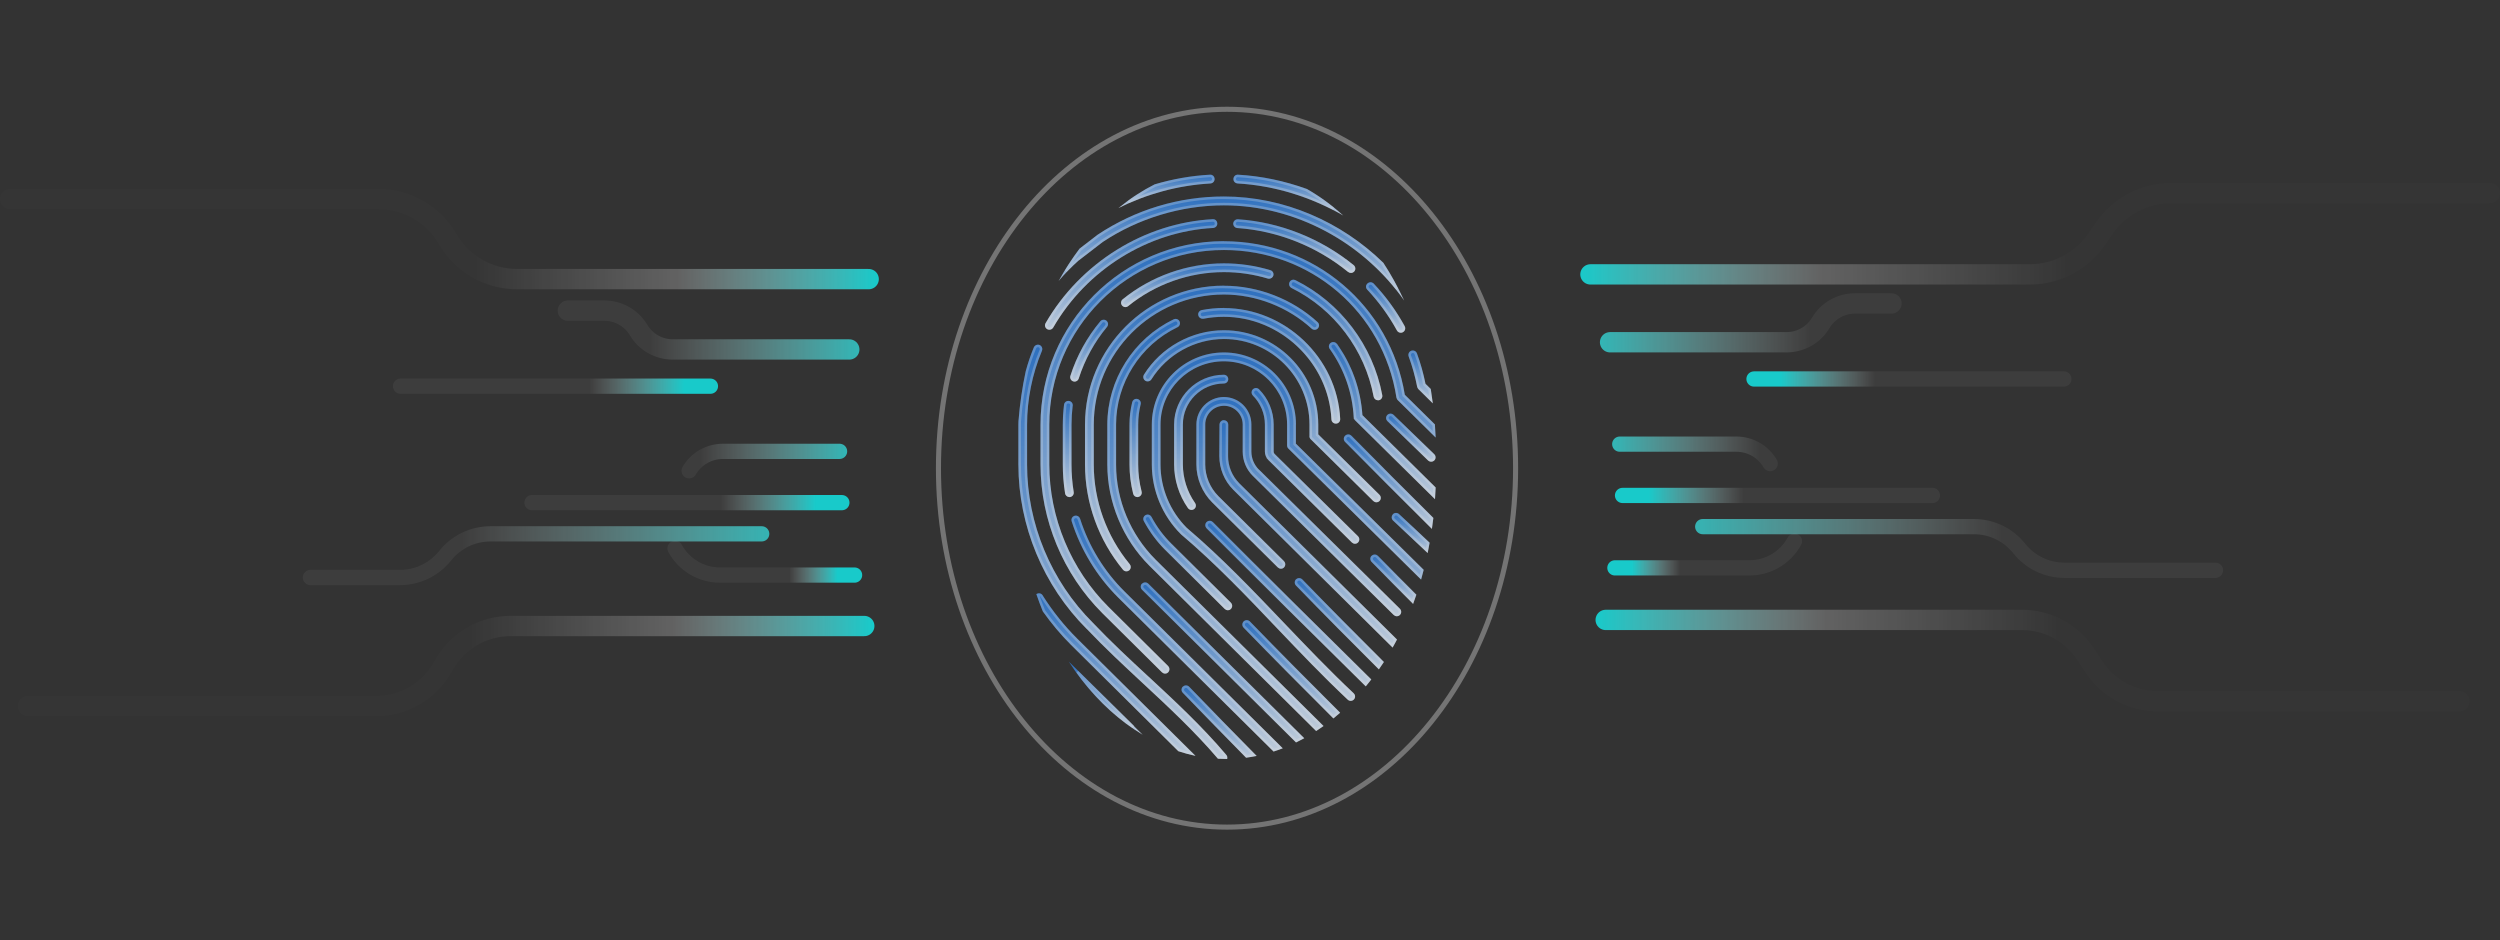 <?xml version="1.0" encoding="UTF-8"?> <svg xmlns="http://www.w3.org/2000/svg" width="492" height="185" viewBox="0 0 492 185" fill="none"><rect x="0" y="0" width="492" height="185" fill="#333333" stroke="none"/><path d="M241.478 21.506C272.746 21.506 298.269 53.024 298.269 92.142C298.269 131.259 272.746 162.777 241.478 162.777C210.209 162.777 184.688 131.259 184.688 92.142C184.688 53.024 210.209 21.506 241.478 21.506Z" stroke="white" stroke-opacity="0.32"></path><mask id="path-2-inside-1_3043_22035" fill="white"><path d="M315.955 92.142C315.955 143.031 282.611 184.285 241.478 184.285C200.345 184.285 167 143.031 167 92.142C167 41.254 200.345 0 241.478 0C282.611 0 315.955 41.254 315.955 92.142Z"></path></mask><g clip-path="url(#paint0_angular_3043_22035_clip_path)" data-figma-skip-parse="true" mask="url(#path-2-inside-1_3043_22035)"><g transform="matrix(-0.03 0 -0 -0.024 196.527 86.852)"></g></g><path d="M315.955 92.142H312.955C312.955 142.002 280.389 181.285 241.478 181.285V184.285V187.285C284.832 187.285 318.955 144.06 318.955 92.142H315.955ZM241.478 184.285V181.285C202.567 181.285 170 142.002 170 92.142H167H164C164 144.06 198.123 187.285 241.478 187.285V184.285ZM167 92.142H170C170 42.282 202.567 3 241.478 3V0V-3C198.123 -3 164 40.224 164 92.142H167ZM241.478 0V3C280.389 3 312.955 42.282 312.955 92.142H315.955H318.955C318.955 40.224 284.832 -3 241.478 -3V0Z" data-figma-gradient-fill="{&quot;type&quot;:&quot;GRADIENT_ANGULAR&quot;,&quot;stops&quot;:[{&quot;color&quot;:{&quot;r&quot;:1.0,&quot;g&quot;:1.0,&quot;b&quot;:1.0,&quot;a&quot;:0.0},&quot;position&quot;:0.28365385532379150},{&quot;color&quot;:{&quot;r&quot;:0.85093826055526733,&quot;g&quot;:1.0,&quot;b&quot;:1.0,&quot;a&quot;:0.0},&quot;position&quot;:0.48035478591918945},{&quot;color&quot;:{&quot;r&quot;:0.65334290266036987,&quot;g&quot;:1.0,&quot;b&quot;:1.0,&quot;a&quot;:0.0},&quot;position&quot;:0.72352659702301025},{&quot;color&quot;:{&quot;r&quot;:0.058823529630899429,&quot;g&quot;:1.0,&quot;b&quot;:1.0,&quot;a&quot;:1.0},&quot;position&quot;:0.97882795333862305}],&quot;stopsVar&quot;:[{&quot;color&quot;:{&quot;r&quot;:1.0,&quot;g&quot;:1.0,&quot;b&quot;:1.0,&quot;a&quot;:0.0},&quot;position&quot;:0.28365385532379150},{&quot;color&quot;:{&quot;r&quot;:0.85093826055526733,&quot;g&quot;:1.0,&quot;b&quot;:1.0,&quot;a&quot;:0.0},&quot;position&quot;:0.48035478591918945},{&quot;color&quot;:{&quot;r&quot;:0.65334290266036987,&quot;g&quot;:1.0,&quot;b&quot;:1.0,&quot;a&quot;:0.0},&quot;position&quot;:0.72352659702301025},{&quot;color&quot;:{&quot;r&quot;:0.058823529630899429,&quot;g&quot;:1.0,&quot;b&quot;:1.0,&quot;a&quot;:1.0},&quot;position&quot;:0.97882795333862305}],&quot;transform&quot;:{&quot;m00&quot;:-59.053279876708984,&quot;m01&quot;:-0.71268850564956665,&quot;m02&quot;:226.40963745117188,&quot;m10&quot;:0.88172334432601929,&quot;m11&quot;:-47.770252227783203,&quot;m12&quot;:110.29606628417969},&quot;opacity&quot;:1.0,&quot;blendMode&quot;:&quot;NORMAL&quot;,&quot;visible&quot;:true}" mask="url(#path-2-inside-1_3043_22035)"></path><mask id="path-4-inside-2_3043_22035" fill="white"><path d="M167.002 92.142C167.002 143.031 200.346 184.285 241.479 184.285C282.612 184.285 315.957 143.031 315.957 92.142C315.957 41.254 282.612 0 241.479 0C200.346 0 167.002 41.254 167.002 92.142Z"></path></mask><g clip-path="url(#paint1_angular_3043_22035_clip_path)" data-figma-skip-parse="true" mask="url(#path-4-inside-2_3043_22035)"><g transform="matrix(0.03 0 0 -0.024 286.43 86.852)"></g></g><path d="M167.002 92.142H170.002C170.002 142.002 202.568 181.285 241.479 181.285V184.285V187.285C198.125 187.285 164.002 144.06 164.002 92.142H167.002ZM241.479 184.285V181.285C280.391 181.285 312.957 142.002 312.957 92.142H315.957H318.957C318.957 144.06 284.834 187.285 241.479 187.285V184.285ZM315.957 92.142H312.957C312.957 42.282 280.391 3 241.479 3V0V-3C284.834 -3 318.957 40.224 318.957 92.142H315.957ZM241.479 0V3C202.568 3 170.002 42.282 170.002 92.142H167.002H164.002C164.002 40.224 198.125 -3 241.479 -3V0Z" data-figma-gradient-fill="{&quot;type&quot;:&quot;GRADIENT_ANGULAR&quot;,&quot;stops&quot;:[{&quot;color&quot;:{&quot;r&quot;:1.0,&quot;g&quot;:1.0,&quot;b&quot;:1.0,&quot;a&quot;:0.0},&quot;position&quot;:0.28365385532379150},{&quot;color&quot;:{&quot;r&quot;:0.85093826055526733,&quot;g&quot;:1.0,&quot;b&quot;:1.0,&quot;a&quot;:0.0},&quot;position&quot;:0.48035478591918945},{&quot;color&quot;:{&quot;r&quot;:0.65334290266036987,&quot;g&quot;:1.0,&quot;b&quot;:1.0,&quot;a&quot;:0.0},&quot;position&quot;:0.72352659702301025},{&quot;color&quot;:{&quot;r&quot;:0.058823529630899429,&quot;g&quot;:1.0,&quot;b&quot;:1.0,&quot;a&quot;:1.0},&quot;position&quot;:0.97882795333862305}],&quot;stopsVar&quot;:[{&quot;color&quot;:{&quot;r&quot;:1.0,&quot;g&quot;:1.0,&quot;b&quot;:1.0,&quot;a&quot;:0.0},&quot;position&quot;:0.28365385532379150},{&quot;color&quot;:{&quot;r&quot;:0.85093826055526733,&quot;g&quot;:1.0,&quot;b&quot;:1.0,&quot;a&quot;:0.0},&quot;position&quot;:0.48035478591918945},{&quot;color&quot;:{&quot;r&quot;:0.65334290266036987,&quot;g&quot;:1.0,&quot;b&quot;:1.0,&quot;a&quot;:0.0},&quot;position&quot;:0.72352659702301025},{&quot;color&quot;:{&quot;r&quot;:0.058823529630899429,&quot;g&quot;:1.0,&quot;b&quot;:1.0,&quot;a&quot;:1.0},&quot;position&quot;:0.97882795333862305}],&quot;transform&quot;:{&quot;m00&quot;:59.053279876708984,&quot;m01&quot;:0.71268850564956665,&quot;m02&quot;:256.54739379882812,&quot;m10&quot;:0.88172334432601929,&quot;m11&quot;:-47.770252227783203,&quot;m12&quot;:110.29606628417969},&quot;opacity&quot;:1.0,&quot;blendMode&quot;:&quot;NORMAL&quot;,&quot;visible&quot;:true}" mask="url(#path-4-inside-2_3043_22035)"></path><g opacity="0.85"><path d="M241.69 89.756L241.722 83.56C241.722 83.079 241.338 82.695 240.858 82.695C240.425 82.647 239.993 83.079 239.993 83.56L239.961 89.756C239.961 92.237 240.954 94.655 242.715 96.4L274.063 127.444C274.351 126.931 274.655 126.403 274.927 125.859L243.931 95.151C242.491 93.726 241.674 91.757 241.69 89.74V89.756Z" fill="url(#paint2_linear_3043_22035)"></path><path d="M240.83 82.943L240.844 82.945H240.857C241.2 82.945 241.472 83.217 241.472 83.56L241.44 89.737C241.424 91.823 242.267 93.857 243.756 95.329L274.621 125.907C274.425 126.289 274.214 126.664 274.005 127.034L242.891 96.223C241.178 94.525 240.211 92.172 240.211 89.757L240.243 83.561V83.56C240.243 83.394 240.319 83.228 240.439 83.106C240.561 82.984 240.707 82.93 240.83 82.943Z" stroke="white" stroke-opacity="0.27" stroke-width="0.5"></path><path d="M223.124 142.815C221.395 141.102 218.721 138.461 216.016 135.803C213.982 133.802 211.949 131.8 210.332 130.199C213.582 135.194 217.409 139.277 221.555 142.367C222.644 143.184 223.749 143.92 224.885 144.608C224.325 144.064 223.765 143.504 223.22 142.959C223.188 142.911 223.172 142.863 223.124 142.831V142.815Z" fill="url(#paint3_linear_3043_22035)"></path><path d="M215.84 135.981H215.841C218.508 138.601 221.143 141.205 222.874 142.919V142.965L222.971 143.029C222.973 143.033 222.976 143.039 222.981 143.048C222.988 143.06 223 143.078 223.013 143.098L223.016 143.104C222.576 142.802 222.138 142.492 221.705 142.167L220.936 141.579C217.717 139.059 214.706 135.926 212.024 132.219C213.223 133.401 214.53 134.693 215.84 135.981Z" stroke="white" stroke-opacity="0.27" stroke-width="0.5"></path><path d="M243.553 36.106C250.773 36.523 257.93 38.716 264.35 42.414C262.077 40.349 259.675 38.604 257.21 37.195C252.823 35.61 248.244 34.633 243.649 34.377C243.153 34.329 242.768 34.713 242.736 35.194C242.704 35.674 243.073 36.074 243.553 36.106Z" fill="url(#paint4_linear_3043_22035)"></path><path d="M243.625 34.626L243.635 34.627C248.196 34.881 252.744 35.848 257.103 37.421C258.911 38.456 260.685 39.674 262.4 41.068C256.498 38.034 250.06 36.231 243.568 35.856H243.569C243.22 35.833 242.963 35.545 242.985 35.21C243.006 34.895 243.223 34.659 243.502 34.627L243.625 34.626Z" stroke="white" stroke-opacity="0.27" stroke-width="0.5"></path><path d="M239.034 35.194C239.002 34.713 238.618 34.329 238.121 34.377C234.375 34.585 230.725 35.242 227.234 36.282C224.785 37.515 222.383 39.084 220.094 40.957C225.633 38.188 231.765 36.474 238.217 36.106C238.698 36.074 239.066 35.674 239.034 35.194Z" fill="url(#paint5_linear_3043_22035)"></path><path d="M238.146 34.626C238.481 34.594 238.76 34.85 238.784 35.21C238.804 35.503 238.61 35.761 238.327 35.836L238.201 35.856C232.505 36.182 227.058 37.55 222.044 39.764C223.764 38.506 225.534 37.419 227.33 36.514C230.795 35.483 234.417 34.834 238.135 34.627L238.146 34.626Z" stroke="white" stroke-opacity="0.27" stroke-width="0.5"></path><path d="M212.299 51.254L217.022 47.62C224.002 42.977 232.472 40.415 240.861 40.415C255.062 40.415 268.383 47.812 276.34 59.147C275.107 56.489 273.746 54.008 272.241 51.718C263.98 43.649 252.709 38.67 240.861 38.67C231.991 38.67 223.426 41.264 216.013 46.195L212.459 48.932C210.986 50.886 209.593 53.015 208.328 55.305C209.561 53.864 210.874 52.503 212.299 51.238V51.254Z" fill="url(#paint6_linear_3043_22035)"></path><path d="M240.861 38.92C252.63 38.92 263.831 43.863 272.047 51.879C273.079 53.451 274.042 55.116 274.944 56.867C266.826 46.685 254.235 40.165 240.861 40.165C232.423 40.165 223.904 42.741 216.883 47.411L216.876 47.416L216.869 47.422L212.549 50.745V50.682L212.133 51.051C211.305 51.786 210.515 52.553 209.757 53.349C210.67 51.857 211.634 50.442 212.638 49.109L216.155 46.399C223.526 41.497 232.043 38.92 240.861 38.92Z" stroke="white" stroke-opacity="0.27" stroke-width="0.5"></path><path d="M205.206 117.165C204.95 116.764 204.421 116.636 204.005 116.892C203.989 116.892 203.973 116.924 203.957 116.94C204.357 118.093 204.774 119.214 205.222 120.319C206.887 122.672 208.744 124.897 210.777 126.915L231.895 147.84C233.016 148.208 234.136 148.513 235.273 148.753L212.01 125.698C209.449 123.152 207.159 120.286 205.206 117.197V117.165Z" fill="url(#paint7_linear_3043_22035)"></path><path d="M204.26 117.046C204.513 116.956 204.79 117.039 204.956 117.249V117.269L204.994 117.33C206.957 120.435 209.259 123.316 211.834 125.875V125.876L234.477 148.315C233.656 148.118 232.842 147.886 232.028 147.62L210.953 126.737C208.937 124.737 207.095 122.53 205.441 120.195C205.024 119.165 204.635 118.119 204.26 117.046Z" stroke="white" stroke-opacity="0.27" stroke-width="0.5"></path><path d="M226.034 133.165C222.352 129.754 218.542 126.216 215.099 122.582C206.854 114.385 202.131 103.017 202.131 91.442V83.581C202.131 78.65 203.14 73.622 205.061 69.028C205.253 68.579 205.029 68.083 204.597 67.891C204.164 67.715 203.652 67.923 203.46 68.355C202.82 69.892 202.291 71.461 201.859 73.062C201.186 76.184 200.706 79.45 200.434 82.892C200.434 83.117 200.418 83.357 200.418 83.581V91.442C200.418 103.482 205.333 115.281 213.883 123.799C213.883 123.799 213.883 123.799 213.899 123.799C217.373 127.465 221.199 131.019 224.882 134.445C229.925 139.12 235.128 143.971 239.691 149.319C240.235 149.351 240.78 149.367 241.308 149.367C241.34 149.367 241.356 149.367 241.388 149.367C241.42 149.367 241.436 149.367 241.468 149.367C241.468 149.367 241.484 149.367 241.5 149.367C241.58 149.095 241.548 148.807 241.34 148.566C236.617 142.979 231.254 138 226.066 133.181L226.034 133.165Z" fill="url(#paint8_linear_3043_22035)"></path><path d="M203.688 68.457C203.826 68.148 204.194 67.999 204.498 68.12C204.814 68.262 204.964 68.618 204.831 68.929L204.83 68.931C202.896 73.556 201.881 78.617 201.881 83.581V91.441C201.881 103.081 206.629 114.509 214.918 122.753V122.754C218.367 126.395 222.183 129.938 225.864 133.348L225.891 133.372L225.923 133.388C231.104 138.201 236.446 143.163 241.149 148.728L241.151 148.73C241.252 148.846 241.293 148.977 241.289 149.116C240.805 149.116 240.308 149.101 239.81 149.073C235.253 143.746 230.066 138.911 225.051 134.262C221.368 130.835 217.548 127.286 214.08 123.627L214.006 123.549H213.988C205.53 115.084 200.668 103.381 200.668 91.441V83.581C200.668 83.474 200.672 83.362 200.676 83.245C200.68 83.136 200.683 83.023 200.684 82.912C200.955 79.485 201.432 76.234 202.101 73.127C202.53 71.538 203.054 69.981 203.688 68.457Z" stroke="white" stroke-opacity="0.27" stroke-width="0.5"></path><path d="M278.901 76.117C278.901 76.117 278.933 76.181 278.933 76.213C278.933 76.261 278.965 76.293 278.981 76.341C279.013 76.405 279.045 76.469 279.093 76.517C279.109 76.533 279.109 76.565 279.141 76.581L281.975 79.383C281.847 78.422 281.718 77.478 281.574 76.549L280.534 75.524C280.133 73.507 279.573 71.49 278.853 69.537C278.692 69.088 278.196 68.864 277.732 69.024C277.284 69.184 277.059 69.697 277.22 70.145C277.94 72.082 278.5 74.1 278.901 76.133V76.117Z" fill="url(#paint9_linear_3043_22035)"></path><path d="M277.814 69.26C278.158 69.142 278.506 69.311 278.617 69.621L278.618 69.623C279.244 71.321 279.749 73.068 280.132 74.821L280.304 75.648L280.358 75.702L281.339 76.668C281.441 77.333 281.535 78.006 281.628 78.689L279.316 76.403C279.314 76.398 279.311 76.392 279.308 76.387C279.299 76.373 279.286 76.356 279.27 76.34C279.263 76.333 279.255 76.323 279.245 76.307L279.204 76.23C279.199 76.216 279.195 76.204 279.19 76.195C279.187 76.188 279.182 76.181 279.18 76.176C279.178 76.173 279.177 76.171 279.176 76.169C279.173 76.146 279.171 76.126 279.168 76.115C279.162 76.094 279.154 76.074 279.148 76.06C279.142 76.045 279.137 76.032 279.133 76.022L279.132 76.022C278.781 74.253 278.311 72.496 277.719 70.793L277.454 70.058C277.34 69.732 277.506 69.371 277.814 69.26Z" stroke="white" stroke-opacity="0.27" stroke-width="0.5"></path><path d="M269.103 55.783C268.75 56.12 268.734 56.664 269.071 57C271.344 59.418 273.313 62.123 274.914 65.037C275.074 65.326 275.363 65.486 275.683 65.486C275.827 65.486 275.971 65.454 276.099 65.374C276.515 65.15 276.675 64.621 276.451 64.205C274.786 61.163 272.737 58.329 270.351 55.816C270.015 55.463 269.471 55.447 269.135 55.783H269.103Z" fill="url(#paint10_linear_3043_22035)"></path><path d="M269.312 55.96C269.514 55.757 269.833 55.735 270.073 55.904L270.171 55.988C272.393 58.33 274.321 60.951 275.917 63.761L276.232 64.325C276.389 64.619 276.275 64.995 275.98 65.153L275.974 65.157L275.967 65.162C275.886 65.213 275.79 65.235 275.683 65.235C275.479 65.235 275.298 65.149 275.18 64.989L275.133 64.916C273.522 61.984 271.54 59.262 269.253 56.829L269.247 56.823C269.036 56.612 269.022 56.276 269.216 56.033H269.238L269.312 55.96Z" stroke="white" stroke-opacity="0.27" stroke-width="0.5"></path><path d="M265.324 53.527C265.484 53.655 265.676 53.719 265.868 53.719C266.124 53.719 266.364 53.607 266.54 53.399C266.845 53.031 266.781 52.486 266.412 52.182C259.944 46.915 251.859 43.697 243.63 43.152C243.165 43.12 242.733 43.489 242.701 43.953C242.669 44.433 243.037 44.849 243.502 44.881C251.363 45.41 259.112 48.468 265.308 53.527H265.324Z" fill="url(#paint11_linear_3043_22035)"></path><path d="M243.612 43.401H243.613C251.789 43.942 259.825 47.14 266.253 52.374V52.375C266.52 52.595 266.559 52.982 266.347 53.239C266.216 53.392 266.047 53.469 265.868 53.469C265.732 53.469 265.595 53.424 265.479 53.332L265.411 53.277H265.396C259.367 48.378 251.888 45.356 244.26 44.69L243.519 44.632C243.234 44.612 242.995 44.383 242.955 44.096L242.95 43.97C242.973 43.647 243.283 43.379 243.612 43.401Z" stroke="white" stroke-opacity="0.27" stroke-width="0.5"></path><path d="M206.089 64.783C206.217 64.863 206.377 64.895 206.521 64.895C206.825 64.895 207.113 64.735 207.274 64.463C213.854 53.063 225.925 45.554 238.75 44.866C239.23 44.834 239.598 44.434 239.566 43.953C239.534 43.473 239.166 43.089 238.654 43.137C225.253 43.857 212.637 51.702 205.769 63.598C205.528 64.014 205.673 64.543 206.089 64.783Z" fill="url(#paint12_linear_3043_22035)"></path><path d="M238.677 43.386C239.027 43.353 239.292 43.607 239.316 43.97C239.336 44.263 239.143 44.52 238.859 44.596L238.733 44.616C225.824 45.31 213.679 52.867 207.058 64.336C206.943 64.531 206.738 64.644 206.521 64.644C206.409 64.644 206.299 64.619 206.222 64.57L206.214 64.566L206.111 64.493C205.895 64.302 205.836 63.981 205.985 63.723C212.813 51.898 225.353 44.102 238.667 43.387L238.677 43.386Z" stroke="white" stroke-opacity="0.27" stroke-width="0.5"></path><path d="M232.79 135.111C232.437 135.447 232.437 135.992 232.774 136.344C236.888 140.619 241.051 144.877 245.23 149.12C245.918 149.024 246.622 148.912 247.311 148.768C242.844 144.237 238.409 139.706 234.022 135.143C233.686 134.807 233.142 134.791 232.806 135.127L232.79 135.111Z" fill="url(#paint13_linear_3043_22035)"></path><path d="M232.982 135.304C233.186 135.1 233.507 135.078 233.748 135.239L233.846 135.32C238.125 139.772 242.451 144.192 246.807 148.611C246.312 148.704 245.813 148.782 245.318 148.853C242.215 145.701 239.12 142.542 236.048 139.373L232.954 136.171C232.751 135.958 232.722 135.659 232.857 135.428L232.982 135.304Z" stroke="white" stroke-opacity="0.27" stroke-width="0.5"></path><path d="M240.861 47.459C220.96 47.459 204.773 63.645 204.773 83.562V91.423C204.773 102.31 209.208 112.973 216.957 120.69L228.677 132.313C228.853 132.473 229.061 132.569 229.285 132.569C229.509 132.569 229.733 132.489 229.894 132.313C230.23 131.977 230.23 131.433 229.894 131.081L218.174 119.457C210.761 112.076 206.503 101.862 206.503 91.423V83.562C206.503 64.606 221.92 49.204 240.861 49.204C257.927 49.204 272.209 61.42 274.818 78.247C274.818 78.279 274.85 78.311 274.85 78.359C274.85 78.407 274.882 78.455 274.898 78.487C274.93 78.551 274.962 78.615 275.01 78.663C275.026 78.679 275.042 78.711 275.058 78.727L282.535 86.108C282.503 85.243 282.455 84.379 282.391 83.53L276.467 77.686C273.601 60.171 258.68 47.475 240.861 47.475V47.459Z" fill="url(#paint14_linear_3043_22035)"></path><path d="M240.61 47.725H240.86C258.557 47.725 273.375 60.332 276.221 77.727L276.233 77.807L276.292 77.864L282.147 83.641C282.192 84.248 282.226 84.862 282.255 85.48L275.241 78.556C275.238 78.55 275.232 78.54 275.225 78.53L275.188 78.486L275.163 78.452C275.153 78.435 275.14 78.411 275.122 78.375C275.118 78.368 275.114 78.361 275.111 78.356L275.104 78.342L275.097 78.328C275.098 78.333 275.101 78.343 275.101 78.358C275.101 78.282 275.074 78.222 275.063 78.198C272.431 61.255 258.047 48.954 240.86 48.954C221.782 48.954 206.253 64.468 206.253 83.562V91.423C206.253 101.928 210.538 112.206 217.998 119.634V119.635L229.712 131.253H229.713C229.959 131.511 229.953 131.9 229.717 132.137L229.709 132.146C229.604 132.261 229.451 132.319 229.285 132.319C229.136 132.319 228.985 132.256 228.845 132.128L217.133 120.513H217.134C209.432 112.842 205.023 102.243 205.023 91.423V83.562C205.023 63.867 220.962 47.847 240.61 47.712V47.725ZM275.246 78.561C275.248 78.564 275.249 78.565 275.249 78.565C275.249 78.565 275.248 78.565 275.247 78.564C275.246 78.562 275.245 78.561 275.244 78.559C275.245 78.56 275.246 78.561 275.246 78.561Z" stroke="white" stroke-opacity="0.27" stroke-width="0.5"></path><path d="M274.258 81.641C273.922 81.305 273.362 81.321 273.026 81.657C272.689 81.993 272.705 82.553 273.042 82.874C275.715 85.451 278.389 88.029 281.047 90.623C281.223 90.783 281.431 90.863 281.655 90.863C281.879 90.863 282.103 90.783 282.279 90.606C282.616 90.27 282.6 89.71 282.263 89.39C279.606 86.796 276.932 84.218 274.258 81.641Z" fill="url(#paint15_linear_3043_22035)"></path><path d="M273.202 81.834C273.447 81.59 273.848 81.585 274.081 81.817L274.085 81.82C276.759 84.398 279.432 86.975 282.089 89.568L282.091 89.57C282.327 89.796 282.337 90.195 282.103 90.43C281.977 90.555 281.819 90.612 281.655 90.612C281.496 90.612 281.348 90.558 281.218 90.44C278.561 87.847 275.887 85.27 273.215 82.693L273.214 82.692C272.978 82.467 272.968 82.069 273.202 81.834Z" stroke="white" stroke-opacity="0.27" stroke-width="0.5"></path><path d="M270.334 78.069C270.414 78.485 270.782 78.773 271.182 78.773C271.23 78.773 271.294 78.773 271.342 78.773C271.807 78.693 272.127 78.229 272.031 77.765C270.206 67.999 263.817 59.545 254.932 55.126C254.5 54.918 253.987 55.094 253.779 55.527C253.571 55.959 253.747 56.471 254.163 56.679C262.569 60.842 268.605 68.847 270.334 78.069Z" fill="url(#paint16_linear_3043_22035)"></path><path d="M254.004 55.635C254.151 55.33 254.512 55.203 254.82 55.35V55.351C263.636 59.734 269.974 68.121 271.785 77.811L271.786 77.815C271.852 78.136 271.632 78.46 271.313 78.523H271.183L271.077 78.514C270.837 78.47 270.629 78.28 270.579 78.022C268.835 68.723 262.749 60.653 254.273 56.455C253.982 56.309 253.854 55.945 254.004 55.635Z" stroke="white" stroke-opacity="0.27" stroke-width="0.5"></path><path d="M222.015 60.248C227.331 55.941 234.023 53.555 240.859 53.555C243.805 53.555 246.719 53.988 249.505 54.82C249.585 54.852 249.665 54.852 249.761 54.852C250.129 54.852 250.481 54.612 250.593 54.244C250.737 53.779 250.465 53.299 250.017 53.171C247.055 52.275 243.981 51.826 240.875 51.826C233.639 51.826 226.562 54.34 220.942 58.903C220.574 59.207 220.51 59.751 220.814 60.12C220.99 60.328 221.231 60.44 221.487 60.44C221.679 60.44 221.871 60.376 222.031 60.248H222.015Z" fill="url(#paint17_linear_3043_22035)"></path><path d="M240.875 52.076C243.957 52.076 247.006 52.521 249.944 53.41L249.948 53.411C250.264 53.501 250.456 53.842 250.354 54.17V54.171C250.276 54.428 250.026 54.602 249.761 54.602C249.656 54.602 249.626 54.599 249.598 54.588L249.576 54.58C246.767 53.741 243.83 53.306 240.859 53.306C233.965 53.306 227.217 55.711 221.857 60.054L221.785 60.111C221.692 60.163 221.589 60.19 221.486 60.19C221.308 60.189 221.137 60.113 221.007 59.96C220.795 59.703 220.835 59.316 221.102 59.096L221.101 59.095C226.675 54.569 233.696 52.076 240.875 52.076Z" stroke="white" stroke-opacity="0.27" stroke-width="0.5"></path><path d="M212.299 74.483C213.483 70.785 215.405 67.278 217.87 64.332C218.174 63.964 218.126 63.42 217.758 63.116C217.39 62.812 216.846 62.859 216.541 63.228C213.932 66.35 211.882 70.064 210.65 73.971C210.505 74.419 210.762 74.915 211.21 75.059C211.29 75.091 211.386 75.107 211.466 75.107C211.834 75.107 212.171 74.867 212.299 74.499V74.483Z" fill="url(#paint18_linear_3043_22035)"></path><path d="M216.734 63.387C216.949 63.127 217.335 63.091 217.599 63.309C217.858 63.523 217.895 63.909 217.679 64.172C215.192 67.143 213.255 70.678 212.061 74.406L212.049 74.444V74.448C211.947 74.701 211.713 74.857 211.466 74.857C211.414 74.857 211.35 74.846 211.303 74.827L211.295 74.824L211.286 74.821C210.969 74.719 210.786 74.363 210.888 74.047V74.046C212.111 70.171 214.144 66.485 216.733 63.388L216.734 63.387Z" stroke="white" stroke-opacity="0.27" stroke-width="0.5"></path><path d="M211.113 79.861C211.177 79.381 210.841 78.948 210.361 78.9C209.881 78.836 209.448 79.173 209.4 79.653C209.24 80.934 209.16 82.246 209.16 83.559V91.42C209.16 93.31 209.304 95.215 209.608 97.088C209.672 97.52 210.041 97.825 210.457 97.825C210.505 97.825 210.553 97.825 210.585 97.825C211.065 97.745 211.386 97.312 211.306 96.832C211.017 95.039 210.873 93.23 210.873 91.436V83.575C210.873 82.343 210.953 81.11 211.097 79.893L211.113 79.861Z" fill="url(#paint19_linear_3043_22035)"></path><path d="M210.328 79.148L210.336 79.149C210.662 79.182 210.894 79.466 210.866 79.796L210.854 79.82L210.85 79.863C210.704 81.089 210.623 82.332 210.623 83.575V91.436C210.623 93.243 210.768 95.065 211.059 96.871V96.873C211.114 97.207 210.899 97.51 210.559 97.574H210.457L210.349 97.564C210.101 97.519 209.895 97.321 209.855 97.052V97.048L209.749 96.35C209.519 94.716 209.41 93.063 209.41 91.421V83.56C209.41 82.42 209.471 81.28 209.593 80.162L209.648 79.684L209.649 79.678C209.683 79.341 209.985 79.103 210.328 79.148Z" stroke="white" stroke-opacity="0.27" stroke-width="0.5"></path><path d="M212.55 102.069C212.406 101.621 211.91 101.365 211.461 101.509C210.997 101.653 210.757 102.149 210.901 102.598C212.71 108.249 215.864 113.421 220.027 117.567L250.638 147.907C251.247 147.715 251.839 147.49 252.448 147.266L221.26 116.35C217.289 112.412 214.279 107.465 212.566 102.085L212.55 102.069Z" fill="url(#paint20_linear_3043_22035)"></path><path d="M211.538 101.747C211.854 101.646 212.21 101.828 212.312 102.146L212.33 102.203L212.347 102.22C214.075 107.614 217.099 112.575 221.084 116.528L251.992 147.166C251.559 147.326 251.135 147.481 250.705 147.621L220.203 117.39C216.069 113.272 212.936 108.135 211.139 102.521C211.035 102.2 211.209 101.849 211.535 101.748L211.538 101.747Z" stroke="white" stroke-opacity="0.27" stroke-width="0.5"></path><path d="M224.75 114.831C224.414 115.168 224.398 115.712 224.75 116.064L255.058 146.116C255.602 145.843 256.13 145.571 256.675 145.283L225.983 114.863C225.647 114.527 225.103 114.527 224.766 114.863L224.75 114.831Z" fill="url(#paint21_linear_3043_22035)"></path><path d="M224.943 115.04C225.182 114.802 225.568 114.802 225.807 115.04L225.808 115.041L256.256 145.22C255.871 145.421 255.492 145.616 255.105 145.811L224.926 115.887C224.726 115.686 224.694 115.401 224.812 115.171L224.943 115.04Z" stroke="white" stroke-opacity="0.27" stroke-width="0.5"></path><path d="M263.1 67.678C262.828 67.293 262.283 67.198 261.883 67.47C261.499 67.742 261.403 68.286 261.691 68.67C264.525 72.641 266.158 77.3 266.414 82.151C266.414 82.199 266.446 82.247 266.446 82.295C266.446 82.343 266.462 82.407 266.494 82.455C266.526 82.535 266.574 82.583 266.622 82.647C266.638 82.663 266.654 82.695 266.67 82.711L282.408 98.241C282.456 97.473 282.504 96.72 282.536 95.936L268.127 81.703C267.791 76.644 266.062 71.792 263.1 67.646V67.678Z" fill="url(#paint22_linear_3043_22035)"></path><path d="M262.024 67.676C262.315 67.479 262.704 67.552 262.896 67.822L263.35 68.463V68.446C266.008 72.407 267.562 76.971 267.878 81.72L267.884 81.814L267.951 81.881L282.28 96.034C282.256 96.59 282.225 97.132 282.191 97.677L266.855 82.543L266.854 82.541C266.851 82.536 266.843 82.525 266.836 82.515C266.832 82.51 266.827 82.504 266.821 82.497H266.822C266.752 82.404 266.742 82.401 266.727 82.362L266.717 82.338L266.702 82.316L266.701 82.315C266.7 82.313 266.699 82.31 266.698 82.307C266.697 82.303 266.697 82.299 266.696 82.297V82.295C266.696 82.256 266.69 82.222 266.684 82.198C266.678 82.175 266.67 82.154 266.667 82.144C266.665 82.139 266.664 82.136 266.663 82.133C266.412 77.389 264.856 72.827 262.159 68.903L261.895 68.525L261.891 68.52L261.828 68.415C261.71 68.16 261.788 67.845 262.024 67.676ZM266.857 82.546C266.859 82.548 266.86 82.55 266.86 82.55C266.86 82.55 266.859 82.549 266.858 82.548C266.858 82.547 266.857 82.546 266.856 82.545L266.857 82.546Z" stroke="white" stroke-opacity="0.27" stroke-width="0.5"></path><path d="M240.857 56.217C225.791 56.217 213.527 68.481 213.527 83.546V91.407C213.527 98.932 216.185 106.281 221.004 112.125C221.18 112.333 221.42 112.445 221.677 112.445C221.869 112.445 222.061 112.381 222.221 112.253C222.589 111.948 222.637 111.404 222.333 111.036C217.77 105.496 215.256 98.532 215.256 91.423V83.562C215.256 69.441 226.736 57.962 240.857 57.962C247.165 57.962 253.457 60.411 258.132 64.686C258.292 64.83 258.5 64.91 258.724 64.91C258.964 64.91 259.189 64.814 259.365 64.622C259.685 64.27 259.669 63.726 259.317 63.405C254.337 58.843 247.613 56.233 240.873 56.233L240.857 56.217Z" fill="url(#paint23_linear_3043_22035)"></path><path d="M240.77 56.482H240.873C247.551 56.483 254.214 59.069 259.147 63.59L259.148 63.591C259.394 63.814 259.411 64.199 259.181 64.453C259.051 64.594 258.893 64.66 258.725 64.66C258.561 64.66 258.412 64.602 258.299 64.5C253.578 60.184 247.226 57.712 240.856 57.712C226.598 57.712 215.007 69.303 215.007 83.562V91.423C215.007 98.59 217.54 105.611 222.14 111.195H222.141C222.358 111.459 222.321 111.845 222.061 112.06C221.946 112.15 221.812 112.194 221.677 112.194C221.52 112.194 221.369 112.136 221.246 112.018L221.195 111.963C216.414 106.164 213.777 98.872 213.777 91.407V83.546C213.778 68.653 225.874 56.523 240.755 56.468L240.77 56.482Z" stroke="white" stroke-opacity="0.27" stroke-width="0.5"></path><path d="M264.715 85.74C264.379 86.077 264.363 86.621 264.715 86.973C270.367 92.705 276.083 98.405 281.798 104.088C281.894 103.368 282.006 102.663 282.086 101.927C276.675 96.547 271.279 91.168 265.948 85.74C265.612 85.404 265.067 85.404 264.731 85.74H264.715Z" fill="url(#paint24_linear_3043_22035)"></path><path d="M264.908 85.917C265.146 85.679 265.531 85.678 265.77 85.915V85.916C271.073 91.316 276.441 96.667 281.823 102.018C281.764 102.54 281.692 103.044 281.619 103.558C276.022 97.991 270.427 92.41 264.894 86.798L264.892 86.797L264.81 86.696C264.664 86.477 264.678 86.198 264.832 85.99H264.835L264.908 85.917Z" stroke="white" stroke-opacity="0.27" stroke-width="0.5"></path><path d="M240.857 60.603C239.4 60.603 237.927 60.748 236.502 61.02C236.038 61.116 235.718 61.564 235.814 62.028C235.894 62.445 236.262 62.733 236.662 62.733C236.711 62.733 236.775 62.733 236.823 62.733C238.135 62.477 239.496 62.349 240.841 62.349C251.984 62.349 261.494 71.41 262.023 82.538C262.039 83.002 262.423 83.37 262.887 83.37H262.935C263.416 83.354 263.784 82.938 263.752 82.457C263.175 70.418 252.897 60.62 240.825 60.62L240.857 60.603Z" fill="url(#paint25_linear_3043_22035)"></path><path d="M240.825 60.869C252.764 60.869 262.932 70.563 263.502 82.47V82.475C263.525 82.817 263.262 83.109 262.927 83.12H262.888C262.557 83.12 262.284 82.858 262.272 82.529V82.525L262.241 81.999C261.437 70.981 251.941 62.099 240.841 62.099C239.49 62.099 238.122 62.227 236.802 62.482H236.662C236.379 62.482 236.117 62.277 236.06 61.981L236.059 61.977C235.993 61.66 236.211 61.336 236.55 61.265C237.948 60.998 239.392 60.856 240.821 60.853L240.825 60.869Z" stroke="white" stroke-opacity="0.27" stroke-width="0.5"></path><path d="M219.647 91.405V83.544C219.647 75.427 224.386 67.918 231.735 64.396C232.167 64.188 232.343 63.676 232.135 63.243C231.927 62.811 231.415 62.635 230.982 62.843C223.041 66.654 217.918 74.771 217.918 83.56V91.421C217.918 98.834 220.944 106.103 226.211 111.354L259.016 143.871C259.513 143.551 259.993 143.215 260.473 142.878L227.428 110.137C222.481 105.206 219.647 98.402 219.647 91.438V91.405Z" fill="url(#paint26_linear_3043_22035)"></path><path d="M231.091 63.068C231.4 62.919 231.763 63.045 231.91 63.352C232.041 63.622 231.96 63.934 231.732 64.106L231.626 64.171C224.191 67.735 219.398 75.331 219.397 83.544V91.438C219.397 98.469 222.258 105.337 227.252 110.314V110.315L260.084 142.845C259.74 143.085 259.396 143.32 259.047 143.55L226.388 111.177C221.167 105.972 218.168 98.768 218.168 91.422V83.561C218.168 74.868 223.236 66.837 231.091 63.068Z" stroke="white" stroke-opacity="0.27" stroke-width="0.5"></path><path d="M244.752 122.287C244.416 122.623 244.4 123.168 244.736 123.52C250.548 129.508 256.472 135.464 262.412 141.387C262.86 141.019 263.308 140.651 263.741 140.267C257.769 134.311 251.813 128.323 245.985 122.303C245.649 121.967 245.105 121.951 244.752 122.287Z" fill="url(#paint27_linear_3043_22035)"></path><path d="M244.93 122.464C245.15 122.258 245.472 122.241 245.711 122.4L245.809 122.48C251.574 128.436 257.466 134.36 263.373 140.252C263.063 140.521 262.747 140.786 262.427 141.05C256.541 135.179 250.673 129.278 244.915 123.346C244.707 123.125 244.689 122.801 244.85 122.562L244.93 122.464Z" stroke="white" stroke-opacity="0.27" stroke-width="0.5"></path><path d="M274.112 101.232C273.791 101.584 273.807 102.129 274.16 102.449C276.433 104.562 278.706 106.692 280.964 108.837C281.108 108.165 281.236 107.492 281.348 106.804C279.347 104.915 277.346 103.025 275.328 101.168C274.976 100.848 274.432 100.864 274.096 101.216L274.112 101.232Z" fill="url(#paint28_linear_3043_22035)"></path><path d="M274.394 101.293C274.597 101.161 274.855 101.156 275.06 101.278L275.16 101.354C277.143 103.179 279.11 105.035 281.078 106.893C280.997 107.383 280.906 107.865 280.808 108.347C278.657 106.306 276.494 104.277 274.33 102.266L274.328 102.264L274.246 102.173C274.081 101.946 274.095 101.623 274.297 101.4L274.394 101.293Z" stroke="white" stroke-opacity="0.27" stroke-width="0.5"></path><path d="M257.69 85.836C257.69 85.948 257.722 86.06 257.754 86.172C257.802 86.284 257.866 86.364 257.946 86.444L270.258 98.596C270.434 98.756 270.642 98.852 270.866 98.852C271.09 98.852 271.314 98.772 271.49 98.596C271.827 98.26 271.827 97.715 271.49 97.379L259.435 85.483V83.562C259.435 73.332 251.109 64.99 240.863 64.99C234.523 64.99 228.487 68.336 225.125 73.732C224.869 74.132 224.997 74.676 225.397 74.933C225.541 75.029 225.701 75.061 225.861 75.061C226.149 75.061 226.438 74.917 226.598 74.66C229.656 69.761 235.131 66.719 240.879 66.719C250.165 66.719 257.706 74.276 257.706 83.546V85.836H257.69Z" fill="url(#paint29_linear_3043_22035)"></path><path d="M240.863 65.24C250.971 65.24 259.185 73.47 259.185 83.562V85.588L259.259 85.661L271.314 97.557C271.552 97.795 271.552 98.181 271.313 98.419C271.188 98.544 271.03 98.602 270.866 98.602C270.719 98.602 270.569 98.54 270.43 98.414L258.121 86.266H258.12C258.058 86.203 258.019 86.15 257.988 86.082C257.975 86.035 257.964 85.994 257.956 85.958V83.546C257.956 74.138 250.303 66.47 240.879 66.47C235.045 66.47 229.489 69.556 226.386 74.528C226.275 74.706 226.07 74.811 225.861 74.811C225.735 74.811 225.627 74.786 225.535 74.725L225.531 74.722C225.244 74.537 225.156 74.146 225.335 73.866L225.337 73.864C228.653 68.542 234.61 65.24 240.863 65.24Z" stroke="white" stroke-opacity="0.27" stroke-width="0.5"></path><path d="M224.495 79.558C224.607 79.094 224.318 78.63 223.854 78.518C223.39 78.39 222.926 78.694 222.813 79.158C222.461 80.599 222.285 82.072 222.285 83.561V91.422C222.285 93.343 222.525 95.28 223.006 97.17C223.102 97.57 223.454 97.826 223.838 97.826C223.902 97.826 223.982 97.826 224.046 97.794C224.511 97.682 224.799 97.202 224.671 96.737C224.222 94.992 223.998 93.199 223.998 91.422V83.561C223.998 82.216 224.158 80.871 224.479 79.574L224.495 79.558Z" fill="url(#paint30_linear_3043_22035)"></path><path d="M223.788 78.759L223.796 78.761C224.108 78.836 224.302 79.132 224.26 79.439L224.253 79.447L224.236 79.515C223.911 80.831 223.748 82.196 223.748 83.561V91.422C223.748 93.22 223.975 95.034 224.429 96.8L224.43 96.804C224.52 97.13 224.316 97.472 223.987 97.551L223.96 97.558L223.935 97.57C223.938 97.568 223.934 97.571 223.915 97.573C223.895 97.576 223.872 97.576 223.838 97.576C223.565 97.576 223.317 97.394 223.249 97.111L223.248 97.108L223.081 96.405C222.717 94.76 222.535 93.085 222.535 91.422V83.561C222.535 82.092 222.709 80.639 223.057 79.218V79.217C223.128 78.919 223.393 78.725 223.669 78.739L223.788 78.759Z" stroke="white" stroke-opacity="0.27" stroke-width="0.5"></path><path d="M225.446 101.365C225.03 101.589 224.87 102.118 225.094 102.534C226.214 104.631 227.623 106.552 229.304 108.218L241.024 119.841C241.2 120.001 241.408 120.097 241.632 120.097C241.856 120.097 242.081 120.017 242.241 119.841C242.577 119.505 242.577 118.96 242.241 118.608L230.521 106.985C228.968 105.448 227.655 103.671 226.615 101.717C226.391 101.301 225.862 101.141 225.446 101.365Z" fill="url(#paint31_linear_3043_22035)"></path><path d="M225.564 101.585C225.858 101.427 226.234 101.54 226.394 101.834V101.835C227.446 103.809 228.774 105.607 230.345 107.162L242.059 118.781H242.06C242.275 119.007 242.298 119.333 242.142 119.569L242.063 119.664L242.056 119.673C241.951 119.788 241.798 119.847 241.632 119.847C241.484 119.847 241.336 119.785 241.196 119.659L229.48 108.04L229.172 107.729C227.645 106.155 226.355 104.363 225.314 102.416L225.313 102.415C225.156 102.121 225.269 101.744 225.564 101.585Z" stroke="white" stroke-opacity="0.27" stroke-width="0.5"></path><path d="M255.046 83.546C255.046 75.733 248.69 69.361 240.861 69.361C233.032 69.361 226.676 75.717 226.676 83.546V91.407C226.676 96.515 228.757 101.51 232.375 105.112C232.375 105.112 232.391 105.112 232.407 105.128C232.407 105.128 232.407 105.144 232.423 105.16C239.132 110.844 245.376 117.376 251.396 123.716C255.846 128.375 260.425 133.194 265.228 137.693C265.389 137.853 265.613 137.933 265.821 137.933C266.045 137.933 266.285 137.837 266.445 137.661C266.781 137.309 266.749 136.764 266.413 136.444C261.658 131.977 257.079 127.174 252.644 122.531C246.593 116.191 240.333 109.627 233.576 103.895C230.278 100.613 228.389 96.066 228.389 91.423V83.562C228.389 76.694 233.976 71.106 240.845 71.106C247.713 71.106 253.301 76.694 253.301 83.562V87.677C253.301 87.805 253.333 87.917 253.365 88.013C253.413 88.125 253.477 88.205 253.557 88.285L279.67 114.062C279.846 113.438 280.022 112.781 280.182 112.141L255.03 87.309V83.562L255.046 83.546Z" fill="url(#paint32_linear_3043_22035)"></path><path d="M240.861 69.611C248.518 69.612 254.739 75.816 254.794 83.444L254.78 83.459V87.413L254.854 87.486L279.903 112.217C279.788 112.672 279.665 113.132 279.541 113.583L253.732 88.107C253.668 88.043 253.628 87.99 253.597 87.919C253.57 87.836 253.551 87.759 253.551 87.677V83.562C253.551 76.556 247.851 70.856 240.845 70.856C233.838 70.856 228.139 76.556 228.139 83.562V91.424C228.139 96.133 230.055 100.743 233.399 104.072L233.407 104.08L233.414 104.086C240.159 109.808 246.41 116.362 252.464 122.704C256.898 127.346 261.481 132.155 266.242 136.627V136.626C266.482 136.855 266.501 137.241 266.265 137.488L266.26 137.493C266.15 137.613 265.98 137.683 265.821 137.684C265.71 137.684 265.592 137.65 265.495 137.588L265.405 137.517L265.399 137.511L264.503 136.664C260.032 132.416 255.75 127.912 251.576 123.543C245.579 117.227 239.35 110.71 232.657 105.031V105.024L232.584 104.951C232.563 104.931 232.541 104.915 232.52 104.902C228.968 101.349 226.926 96.433 226.926 91.407V83.547C226.926 75.856 233.17 69.611 240.861 69.611Z" stroke="white" stroke-opacity="0.27" stroke-width="0.5"></path><path d="M237.451 102.738C237.115 103.075 237.115 103.619 237.451 103.971C247.858 114.41 258.361 124.801 268.783 135.079C269.152 134.631 269.52 134.183 269.872 133.718C259.513 123.488 249.043 113.129 238.684 102.738C238.348 102.402 237.804 102.402 237.451 102.738Z" fill="url(#paint33_linear_3043_22035)"></path><path d="M237.626 102.917C237.884 102.673 238.271 102.679 238.507 102.914V102.915C248.813 113.253 259.23 123.56 269.537 133.739C269.285 134.066 269.026 134.387 268.763 134.708C259.708 125.778 250.593 116.763 241.535 107.707L237.629 103.795C237.387 103.538 237.393 103.152 237.626 102.917Z" stroke="white" stroke-opacity="0.27" stroke-width="0.5"></path><path d="M269.934 109.355C269.598 109.691 269.582 110.236 269.934 110.588C272.64 113.358 275.361 116.111 278.099 118.849C278.323 118.257 278.531 117.648 278.74 117.04C276.194 114.494 273.664 111.949 271.167 109.387C270.831 109.051 270.286 109.035 269.934 109.387V109.355Z" fill="url(#paint34_linear_3043_22035)"></path><path d="M270.11 109.563C270.361 109.313 270.746 109.322 270.987 109.561V109.562C273.45 112.087 275.944 114.597 278.452 117.105C278.304 117.539 278.153 117.97 277.998 118.394C275.355 115.748 272.727 113.088 270.113 110.413L270.11 110.411L270.028 110.311C269.895 110.11 269.895 109.859 270.015 109.658L270.11 109.563Z" stroke="white" stroke-opacity="0.27" stroke-width="0.5"></path><path d="M247.794 76.61C247.457 76.273 246.913 76.273 246.561 76.61C246.225 76.946 246.225 77.49 246.561 77.842C248.066 79.347 248.93 81.429 248.93 83.542V88.873C248.93 89.498 249.186 90.106 249.619 90.538L266.045 106.757C266.221 106.917 266.429 107.013 266.654 107.013C266.878 107.013 267.102 106.933 267.262 106.757C267.598 106.421 267.598 105.876 267.262 105.54L250.835 89.322C250.723 89.21 250.659 89.049 250.659 88.889V83.558C250.659 80.98 249.619 78.451 247.794 76.626V76.61Z" fill="url(#paint35_linear_3043_22035)"></path><path d="M246.735 76.788C246.969 76.567 247.307 76.553 247.544 76.727V76.73L247.617 76.803C249.395 78.581 250.409 81.046 250.409 83.558V88.89C250.409 89.113 250.498 89.337 250.659 89.498L250.66 89.5L267.086 105.718C267.294 105.927 267.32 106.248 267.163 106.484L267.085 106.58L267.077 106.589C266.972 106.704 266.819 106.763 266.653 106.763C266.542 106.763 266.429 106.727 266.32 106.655L266.214 106.572L249.795 90.361H249.796C249.41 89.976 249.181 89.431 249.181 88.873V83.542C249.181 81.364 248.29 79.221 246.741 77.67C246.496 77.413 246.501 77.025 246.735 76.788Z" stroke="white" stroke-opacity="0.27" stroke-width="0.5"></path><path d="M240.861 75.477C241.341 75.477 241.725 75.093 241.725 74.613C241.725 74.132 241.341 73.748 240.861 73.748C235.465 73.748 231.062 78.151 231.062 83.546V91.407C231.062 94.433 232.023 97.491 233.784 99.989C233.96 100.229 234.217 100.357 234.489 100.357C234.665 100.357 234.841 100.309 234.985 100.197C235.385 99.925 235.465 99.38 235.193 98.996C233.64 96.787 232.792 94.081 232.792 91.407V83.546C232.792 79.096 236.41 75.477 240.861 75.477Z" fill="url(#paint36_linear_3043_22035)"></path><path d="M240.86 73.998C241.202 73.998 241.475 74.27 241.476 74.612C241.476 74.954 241.203 75.228 240.86 75.228C236.272 75.228 232.542 78.957 232.542 83.546V91.407C232.542 94.132 233.406 96.888 234.988 99.14L234.989 99.141C235.185 99.416 235.123 99.801 234.845 99.99L234.831 100C234.739 100.071 234.62 100.107 234.488 100.107C234.299 100.107 234.116 100.019 233.985 99.841C232.256 97.386 231.312 94.38 231.312 91.407V83.546C231.313 78.289 235.603 73.998 240.86 73.998Z" stroke="white" stroke-opacity="0.27" stroke-width="0.5"></path><path d="M255.061 113.996C254.725 114.332 254.709 114.876 255.045 115.229C260.425 120.784 265.884 126.276 271.36 131.735C271.696 131.255 272.032 130.775 272.352 130.278C266.957 124.899 261.577 119.487 256.294 114.028C255.958 113.692 255.413 113.676 255.061 114.012V113.996Z" fill="url(#paint37_linear_3043_22035)"></path><path d="M255.233 114.192C255.454 113.982 255.779 113.964 256.02 114.125L256.117 114.205C261.353 119.616 266.684 124.978 272.029 130.309C271.8 130.658 271.564 131.003 271.324 131.347C265.92 125.957 260.533 120.537 255.225 115.055C255.008 114.826 254.998 114.486 255.179 114.244L255.233 114.192Z" stroke="white" stroke-opacity="0.27" stroke-width="0.5"></path><path d="M247.761 92.428C246.816 91.499 246.272 90.203 246.272 88.874V83.542C246.272 80.548 243.839 78.131 240.861 78.131C237.883 78.131 235.449 80.564 235.449 83.542V91.403C235.449 94.189 236.586 96.911 238.555 98.88L251.475 111.672C251.652 111.832 251.86 111.928 252.084 111.928C252.308 111.928 252.532 111.848 252.692 111.672C253.028 111.336 253.028 110.792 252.692 110.44L239.788 97.647C238.139 95.998 237.194 93.725 237.194 91.403V83.542C237.194 81.509 238.843 79.86 240.877 79.86C242.91 79.86 244.559 81.509 244.559 83.542V88.874C244.559 90.667 245.28 92.412 246.56 93.661L274.274 121.022C274.45 121.182 274.658 121.278 274.882 121.278C275.107 121.278 275.331 121.198 275.507 121.022C275.843 120.686 275.843 120.142 275.507 119.806L247.793 92.444L247.761 92.428Z" fill="url(#paint38_linear_3043_22035)"></path><path d="M240.86 78.381C243.701 78.381 246.022 80.687 246.022 83.542V88.874C246.023 90.27 246.594 91.631 247.586 92.606L247.614 92.634L247.644 92.648L275.331 119.983C275.569 120.222 275.568 120.607 275.33 120.846C275.205 120.971 275.046 121.028 274.883 121.028C274.771 121.028 274.658 120.993 274.55 120.921L274.442 120.837L246.736 93.482L246.734 93.481C245.503 92.281 244.809 90.601 244.809 88.874V83.542C244.808 81.371 243.048 79.611 240.877 79.61C238.706 79.61 236.945 81.371 236.944 83.542V91.403C236.944 93.791 237.916 96.129 239.611 97.824L239.612 97.825L252.511 110.612H252.512C252.758 110.87 252.752 111.259 252.516 111.495L252.507 111.504C252.402 111.619 252.25 111.679 252.084 111.679C251.935 111.679 251.784 111.615 251.644 111.487L238.731 98.702C236.809 96.779 235.699 94.122 235.699 91.403V83.542C235.699 80.702 238.021 78.381 240.86 78.381Z" stroke="white" stroke-opacity="0.27" stroke-width="0.5"></path></g><path opacity="0.74" d="M170.091 123.199L100.454 123.199C95.095 123.199 90.143 126.058 87.464 130.699L87.028 131.454C84.348 136.095 79.396 138.954 74.037 138.954L5.5 138.954" stroke="url(#paint39_linear_3043_22035)" stroke-width="4" stroke-linecap="round"></path><path opacity="0.74" d="M149.902 105.059L96.529 105.059C93.059 105.059 89.779 106.64 87.618 109.355V109.355C85.458 112.07 82.178 113.652 78.708 113.652L61.102 113.652" stroke="url(#paint40_linear_3043_22035)" stroke-width="3" stroke-linecap="round"></path><path opacity="0.74" d="M165.225 88.826L142.271 88.826C139.534 88.826 137.003 90.281 135.625 92.645V92.645" stroke="url(#paint41_linear_3043_22035)" stroke-width="3" stroke-linecap="round"></path><path opacity="0.74" d="M170.954 54.93L101.753 54.93C96.124 54.93 90.923 51.927 88.109 47.052V47.052C85.295 42.178 80.094 39.175 74.465 39.175L2 39.175" stroke="url(#paint42_linear_3043_22035)" stroke-width="4" stroke-linecap="round"></path><path opacity="0.74" d="M167.139 68.773L132.398 68.773C129.641 68.773 127.087 67.323 125.675 64.954V64.954C124.264 62.586 121.71 61.135 118.953 61.135L111.758 61.135" stroke="url(#paint43_linear_3043_22035)" stroke-width="4" stroke-linecap="round"></path><line opacity="0.74" x1="165.68" y1="98.92" x2="104.705" y2="98.92" stroke="url(#paint44_linear_3043_22035)" stroke-width="3" stroke-linecap="round"></line><path opacity="0.74" d="M168.18 113.174H141.697C138.009 113.174 134.616 111.16 132.851 107.922V107.922" stroke="url(#paint45_linear_3043_22035)" stroke-width="3" stroke-linecap="round"></path><line opacity="0.74" x1="139.812" y1="76.002" x2="78.838" y2="76.002" stroke="url(#paint46_linear_3043_22035)" stroke-width="3" stroke-linecap="round"></line><path opacity="0.74" d="M316 122L397.925 122C402.988 122 407.709 124.554 410.48 128.792L412.059 131.208C414.83 135.446 419.551 138 424.614 138L484 138" stroke="url(#paint47_linear_3043_22035)" stroke-width="4" stroke-linecap="round"></path><path opacity="0.74" d="M335.094 103.639L388.467 103.639C391.937 103.639 395.217 105.221 397.378 107.935V107.935C399.538 110.65 402.819 112.232 406.288 112.232L436 112.232" stroke="url(#paint48_linear_3043_22035)" stroke-width="3" stroke-linecap="round"></path><path opacity="0.74" d="M318.767 87.408L341.721 87.408C344.458 87.408 346.989 88.863 348.367 91.228V91.228" stroke="url(#paint49_linear_3043_22035)" stroke-width="3" stroke-linecap="round"></path><path opacity="0.74" d="M313 54L399.455 54C404.719 54 409.646 51.411 412.632 47.076L414.114 44.924C417.1 40.589 422.027 38 427.291 38L490 38" stroke="url(#paint50_linear_3043_22035)" stroke-width="4" stroke-linecap="round"></path><path opacity="0.74" d="M316.861 67.356L351.602 67.356C354.359 67.356 356.913 65.905 358.325 63.536V63.536C359.736 61.168 362.29 59.717 365.047 59.717L372.242 59.717" stroke="url(#paint51_linear_3043_22035)" stroke-width="4" stroke-linecap="round"></path><line opacity="0.74" x1="1.5" y1="-1.5" x2="62.474" y2="-1.5" transform="matrix(1 -8.74228e-08 -8.74228e-08 -1 317.816 96.002)" stroke="url(#paint52_linear_3043_22035)" stroke-width="3" stroke-linecap="round"></line><path opacity="0.74" d="M317.812 111.756H344.295C347.983 111.756 351.376 109.742 353.142 106.504V106.504" stroke="url(#paint53_linear_3043_22035)" stroke-width="3" stroke-linecap="round"></path><line opacity="0.74" x1="1.5" y1="-1.5" x2="62.474" y2="-1.5" transform="matrix(1 -8.74228e-08 -8.74228e-08 -1 343.688 73.084)" stroke="url(#paint54_linear_3043_22035)" stroke-width="3" stroke-linecap="round"></line><defs><clipPath id="paint0_angular_3043_22035_clip_path"><path d="M315.955 92.142H312.955C312.955 142.002 280.389 181.285 241.478 181.285V184.285V187.285C284.832 187.285 318.955 144.06 318.955 92.142H315.955ZM241.478 184.285V181.285C202.567 181.285 170 142.002 170 92.142H167H164C164 144.06 198.123 187.285 241.478 187.285V184.285ZM167 92.142H170C170 42.282 202.567 3 241.478 3V0V-3C198.123 -3 164 40.224 164 92.142H167ZM241.478 0V3C280.389 3 312.955 42.282 312.955 92.142H315.955H318.955C318.955 40.224 284.832 -3 241.478 -3V0Z" mask="url(#path-2-inside-1_3043_22035)"></path></clipPath><clipPath id="paint1_angular_3043_22035_clip_path"><path d="M167.002 92.142H170.002C170.002 142.002 202.568 181.285 241.479 181.285V184.285V187.285C198.125 187.285 164.002 144.06 164.002 92.142H167.002ZM241.479 184.285V181.285C280.391 181.285 312.957 142.002 312.957 92.142H315.957H318.957C318.957 144.06 284.834 187.285 241.479 187.285V184.285ZM315.957 92.142H312.957C312.957 42.282 280.391 3 241.479 3V0V-3C284.834 -3 318.957 40.224 318.957 92.142H315.957ZM241.479 0V3C202.568 3 170.002 42.282 170.002 92.142H167.002H164.002C164.002 40.224 198.125 -3 241.479 -3V0Z" mask="url(#path-4-inside-2_3043_22035)"></path></clipPath><linearGradient id="paint2_linear_3043_22035" x1="257.446" y1="71.504" x2="257.446" y2="138.632" gradientUnits="userSpaceOnUse"><stop stop-color="#015FCF"></stop><stop offset="1" stop-color="#FEFEFE"></stop></linearGradient><linearGradient id="paint3_linear_3043_22035" x1="217.609" y1="126.597" x2="217.609" y2="148.211" gradientUnits="userSpaceOnUse"><stop stop-color="#015FCF"></stop><stop offset="1" stop-color="#FEFEFE"></stop></linearGradient><linearGradient id="paint4_linear_3043_22035" x1="253.543" y1="32.363" x2="253.543" y2="44.425" gradientUnits="userSpaceOnUse"><stop stop-color="#015FCF"></stop><stop offset="1" stop-color="#FEFEFE"></stop></linearGradient><linearGradient id="paint5_linear_3043_22035" x1="229.566" y1="32.727" x2="229.566" y2="42.603" gradientUnits="userSpaceOnUse"><stop stop-color="#015FCF"></stop><stop offset="1" stop-color="#FEFEFE"></stop></linearGradient><linearGradient id="paint6_linear_3043_22035" x1="242.337" y1="33.551" x2="242.337" y2="64.266" gradientUnits="userSpaceOnUse"><stop stop-color="#015FCF"></stop><stop offset="1" stop-color="#FEFEFE"></stop></linearGradient><linearGradient id="paint7_linear_3043_22035" x1="219.617" y1="108.762" x2="219.617" y2="156.751" gradientUnits="userSpaceOnUse"><stop stop-color="#015FCF"></stop><stop offset="1" stop-color="#FEFEFE"></stop></linearGradient><linearGradient id="paint8_linear_3043_22035" x1="220.981" y1="47.444" x2="220.981" y2="169.752" gradientUnits="userSpaceOnUse"><stop stop-color="#015FCF"></stop><stop offset="1" stop-color="#FEFEFE"></stop></linearGradient><linearGradient id="paint9_linear_3043_22035" x1="279.572" y1="66.37" x2="279.572" y2="81.986" gradientUnits="userSpaceOnUse"><stop stop-color="#015FCF"></stop><stop offset="1" stop-color="#FEFEFE"></stop></linearGradient><linearGradient id="paint10_linear_3043_22035" x1="272.691" y1="53.055" x2="272.691" y2="67.972" gradientUnits="userSpaceOnUse"><stop stop-color="#015FCF"></stop><stop offset="1" stop-color="#FEFEFE"></stop></linearGradient><linearGradient id="paint11_linear_3043_22035" x1="254.718" y1="40.508" x2="254.718" y2="56.361" gradientUnits="userSpaceOnUse"><stop stop-color="#015FCF"></stop><stop offset="1" stop-color="#FEFEFE"></stop></linearGradient><linearGradient id="paint12_linear_3043_22035" x1="222.612" y1="37.693" x2="222.612" y2="70.335" gradientUnits="userSpaceOnUse"><stop stop-color="#015FCF"></stop><stop offset="1" stop-color="#FEFEFE"></stop></linearGradient><linearGradient id="paint13_linear_3043_22035" x1="239.918" y1="131.324" x2="239.918" y2="152.679" gradientUnits="userSpaceOnUse"><stop stop-color="#015FCF"></stop><stop offset="1" stop-color="#FEFEFE"></stop></linearGradient><linearGradient id="paint14_linear_3043_22035" x1="243.658" y1="26.182" x2="243.658" y2="153.848" gradientUnits="userSpaceOnUse"><stop stop-color="#015FCF"></stop><stop offset="1" stop-color="#FEFEFE"></stop></linearGradient><linearGradient id="paint15_linear_3043_22035" x1="277.653" y1="79.03" x2="277.653" y2="93.229" gradientUnits="userSpaceOnUse"><stop stop-color="#015FCF"></stop><stop offset="1" stop-color="#FEFEFE"></stop></linearGradient><linearGradient id="paint16_linear_3043_22035" x1="262.871" y1="49.106" x2="262.871" y2="84.707" gradientUnits="userSpaceOnUse"><stop stop-color="#015FCF"></stop><stop offset="1" stop-color="#FEFEFE"></stop></linearGradient><linearGradient id="paint17_linear_3043_22035" x1="235.628" y1="49.673" x2="235.628" y2="62.593" gradientUnits="userSpaceOnUse"><stop stop-color="#015FCF"></stop><stop offset="1" stop-color="#FEFEFE"></stop></linearGradient><linearGradient id="paint18_linear_3043_22035" x1="214.34" y1="59.868" x2="214.34" y2="78.155" gradientUnits="userSpaceOnUse"><stop stop-color="#015FCF"></stop><stop offset="1" stop-color="#FEFEFE"></stop></linearGradient><linearGradient id="paint19_linear_3043_22035" x1="210.239" y1="74.16" x2="210.239" y2="102.558" gradientUnits="userSpaceOnUse"><stop stop-color="#015FCF"></stop><stop offset="1" stop-color="#FEFEFE"></stop></linearGradient><linearGradient id="paint20_linear_3043_22035" x1="231.656" y1="89.86" x2="231.656" y2="159.517" gradientUnits="userSpaceOnUse"><stop stop-color="#015FCF"></stop><stop offset="1" stop-color="#FEFEFE"></stop></linearGradient><linearGradient id="paint21_linear_3043_22035" x1="240.585" y1="106.736" x2="240.585" y2="153.992" gradientUnits="userSpaceOnUse"><stop stop-color="#015FCF"></stop><stop offset="1" stop-color="#FEFEFE"></stop></linearGradient><linearGradient id="paint22_linear_3043_22035" x1="272.031" y1="59.583" x2="272.031" y2="105.973" gradientUnits="userSpaceOnUse"><stop stop-color="#015FCF"></stop><stop offset="1" stop-color="#FEFEFE"></stop></linearGradient><linearGradient id="paint23_linear_3043_22035" x1="236.563" y1="42.16" x2="236.563" y2="126.502" gradientUnits="userSpaceOnUse"><stop stop-color="#015FCF"></stop><stop offset="1" stop-color="#FEFEFE"></stop></linearGradient><linearGradient id="paint24_linear_3043_22035" x1="273.273" y1="80.838" x2="273.273" y2="108.738" gradientUnits="userSpaceOnUse"><stop stop-color="#015FCF"></stop><stop offset="1" stop-color="#FEFEFE"></stop></linearGradient><linearGradient id="paint25_linear_3043_22035" x1="249.777" y1="54.912" x2="249.777" y2="89.062" gradientUnits="userSpaceOnUse"><stop stop-color="#015FCF"></stop><stop offset="1" stop-color="#FEFEFE"></stop></linearGradient><linearGradient id="paint26_linear_3043_22035" x1="239.198" y1="42.478" x2="239.198" y2="164.15" gradientUnits="userSpaceOnUse"><stop stop-color="#015FCF"></stop><stop offset="1" stop-color="#FEFEFE"></stop></linearGradient><linearGradient id="paint27_linear_3043_22035" x1="254.117" y1="117.207" x2="254.117" y2="146.224" gradientUnits="userSpaceOnUse"><stop stop-color="#015FCF"></stop><stop offset="1" stop-color="#FEFEFE"></stop></linearGradient><linearGradient id="paint28_linear_3043_22035" x1="277.616" y1="98.965" x2="277.616" y2="110.812" gradientUnits="userSpaceOnUse"><stop stop-color="#015FCF"></stop><stop offset="1" stop-color="#FEFEFE"></stop></linearGradient><linearGradient id="paint29_linear_3043_22035" x1="248.37" y1="56.525" x2="248.37" y2="107.318" gradientUnits="userSpaceOnUse"><stop stop-color="#015FCF"></stop><stop offset="1" stop-color="#FEFEFE"></stop></linearGradient><linearGradient id="paint30_linear_3043_22035" x1="223.493" y1="73.654" x2="223.493" y2="102.661" gradientUnits="userSpaceOnUse"><stop stop-color="#015FCF"></stop><stop offset="1" stop-color="#FEFEFE"></stop></linearGradient><linearGradient id="paint31_linear_3043_22035" x1="233.743" y1="96.555" x2="233.743" y2="124.806" gradientUnits="userSpaceOnUse"><stop stop-color="#015FCF"></stop><stop offset="1" stop-color="#FEFEFE"></stop></linearGradient><linearGradient id="paint32_linear_3043_22035" x1="253.431" y1="52.219" x2="253.431" y2="155.077" gradientUnits="userSpaceOnUse"><stop stop-color="#015FCF"></stop><stop offset="1" stop-color="#FEFEFE"></stop></linearGradient><linearGradient id="paint33_linear_3043_22035" x1="253.537" y1="94.338" x2="253.537" y2="143.228" gradientUnits="userSpaceOnUse"><stop stop-color="#015FCF"></stop><stop offset="1" stop-color="#FEFEFE"></stop></linearGradient><linearGradient id="paint34_linear_3043_22035" x1="274.208" y1="106.699" x2="274.208" y2="121.279" gradientUnits="userSpaceOnUse"><stop stop-color="#015FCF"></stop><stop offset="1" stop-color="#FEFEFE"></stop></linearGradient><linearGradient id="paint35_linear_3043_22035" x1="256.912" y1="68.694" x2="256.912" y2="114.677" gradientUnits="userSpaceOnUse"><stop stop-color="#015FCF"></stop><stop offset="1" stop-color="#FEFEFE"></stop></linearGradient><linearGradient id="paint36_linear_3043_22035" x1="236.394" y1="67.096" x2="236.394" y2="107.01" gradientUnits="userSpaceOnUse"><stop stop-color="#015FCF"></stop><stop offset="1" stop-color="#FEFEFE"></stop></linearGradient><linearGradient id="paint37_linear_3043_22035" x1="263.577" y1="109.276" x2="263.577" y2="136.227" gradientUnits="userSpaceOnUse"><stop stop-color="#015FCF"></stop><stop offset="1" stop-color="#FEFEFE"></stop></linearGradient><linearGradient id="paint38_linear_3043_22035" x1="255.606" y1="67.344" x2="255.606" y2="132.066" gradientUnits="userSpaceOnUse"><stop stop-color="#015FCF"></stop><stop offset="1" stop-color="#FEFEFE"></stop></linearGradient><linearGradient id="paint39_linear_3043_22035" x1="91.794" y1="173.806" x2="234.571" y2="173.806" gradientUnits="userSpaceOnUse"><stop stop-color="white" stop-opacity="0.01"></stop><stop offset="0.285" stop-color="white" stop-opacity="0.31"></stop><stop offset="0.56" stop-color="#0FFFFF"></stop></linearGradient><linearGradient id="paint40_linear_3043_22035" x1="91.038" y1="132.662" x2="198.378" y2="132.662" gradientUnits="userSpaceOnUse"><stop stop-color="white" stop-opacity="0.07"></stop><stop offset="0.672" stop-color="#0FFFFF"></stop></linearGradient><linearGradient id="paint41_linear_3043_22035" x1="137.85" y1="116.43" x2="187.769" y2="116.43" gradientUnits="userSpaceOnUse"><stop stop-color="white" stop-opacity="0.07"></stop><stop offset="0.672" stop-color="#0FFFFF"></stop></linearGradient><linearGradient id="paint42_linear_3043_22035" x1="92.657" y1="4.323" x2="235.434" y2="4.323" gradientUnits="userSpaceOnUse"><stop stop-color="white" stop-opacity="0.01"></stop><stop offset="0.285" stop-color="white" stop-opacity="0.31"></stop><stop offset="0.56" stop-color="#0FFFFF"></stop></linearGradient><linearGradient id="paint43_linear_3043_22035" x1="127.952" y1="44.237" x2="199.41" y2="44.237" gradientUnits="userSpaceOnUse"><stop stop-color="white" stop-opacity="0.07"></stop><stop offset="0.672" stop-color="#0FFFFF"></stop></linearGradient><linearGradient id="paint44_linear_3043_22035" x1="160.521" y1="94.208" x2="56.004" y2="94.208" gradientUnits="userSpaceOnUse"><stop stop-color="#0FFFFF"></stop><stop offset="0.178" stop-color="white" stop-opacity="0.07"></stop></linearGradient><linearGradient id="paint45_linear_3043_22035" x1="164.801" y1="109.629" x2="111.762" y2="109.629" gradientUnits="userSpaceOnUse"><stop stop-color="#0FFFFF"></stop><stop offset="0.178" stop-color="white" stop-opacity="0.07"></stop></linearGradient><linearGradient id="paint46_linear_3043_22035" x1="134.654" y1="71.29" x2="30.137" y2="71.29" gradientUnits="userSpaceOnUse"><stop stop-color="#0FFFFF"></stop><stop offset="0.178" stop-color="white" stop-opacity="0.07"></stop></linearGradient><linearGradient id="paint47_linear_3043_22035" x1="406.039" y1="173.394" x2="241.85" y2="173.394" gradientUnits="userSpaceOnUse"><stop stop-color="white" stop-opacity="0.01"></stop><stop offset="0.285" stop-color="white" stop-opacity="0.31"></stop><stop offset="0.56" stop-color="#0FFFFF"></stop></linearGradient><linearGradient id="paint48_linear_3043_22035" x1="393.958" y1="131.242" x2="286.618" y2="131.242" gradientUnits="userSpaceOnUse"><stop stop-color="white" stop-opacity="0.07"></stop><stop offset="0.672" stop-color="#0FFFFF"></stop></linearGradient><linearGradient id="paint49_linear_3043_22035" x1="346.142" y1="115.012" x2="296.223" y2="115.012" gradientUnits="userSpaceOnUse"><stop stop-color="white" stop-opacity="0.07"></stop><stop offset="0.672" stop-color="#0FFFFF"></stop></linearGradient><linearGradient id="paint50_linear_3043_22035" x1="407.863" y1="2.606" x2="234.878" y2="2.606" gradientUnits="userSpaceOnUse"><stop stop-color="white" stop-opacity="0.01"></stop><stop offset="0.285" stop-color="white" stop-opacity="0.31"></stop><stop offset="0.56" stop-color="#0FFFFF"></stop></linearGradient><linearGradient id="paint51_linear_3043_22035" x1="356.048" y1="42.819" x2="284.59" y2="42.819" gradientUnits="userSpaceOnUse"><stop stop-color="white" stop-opacity="0.07"></stop><stop offset="0.672" stop-color="#0FFFFF"></stop></linearGradient><linearGradient id="paint52_linear_3043_22035" x1="6.659" y1="3.212" x2="111.176" y2="3.212" gradientUnits="userSpaceOnUse"><stop stop-color="#0FFFFF"></stop><stop offset="0.178" stop-color="white" stop-opacity="0.07"></stop></linearGradient><linearGradient id="paint53_linear_3043_22035" x1="321.192" y1="108.211" x2="374.23" y2="108.211" gradientUnits="userSpaceOnUse"><stop stop-color="#0FFFFF"></stop><stop offset="0.178" stop-color="white" stop-opacity="0.07"></stop></linearGradient><linearGradient id="paint54_linear_3043_22035" x1="6.659" y1="3.212" x2="111.176" y2="3.212" gradientUnits="userSpaceOnUse"><stop stop-color="#0FFFFF"></stop><stop offset="0.178" stop-color="white" stop-opacity="0.07"></stop></linearGradient></defs></svg> 